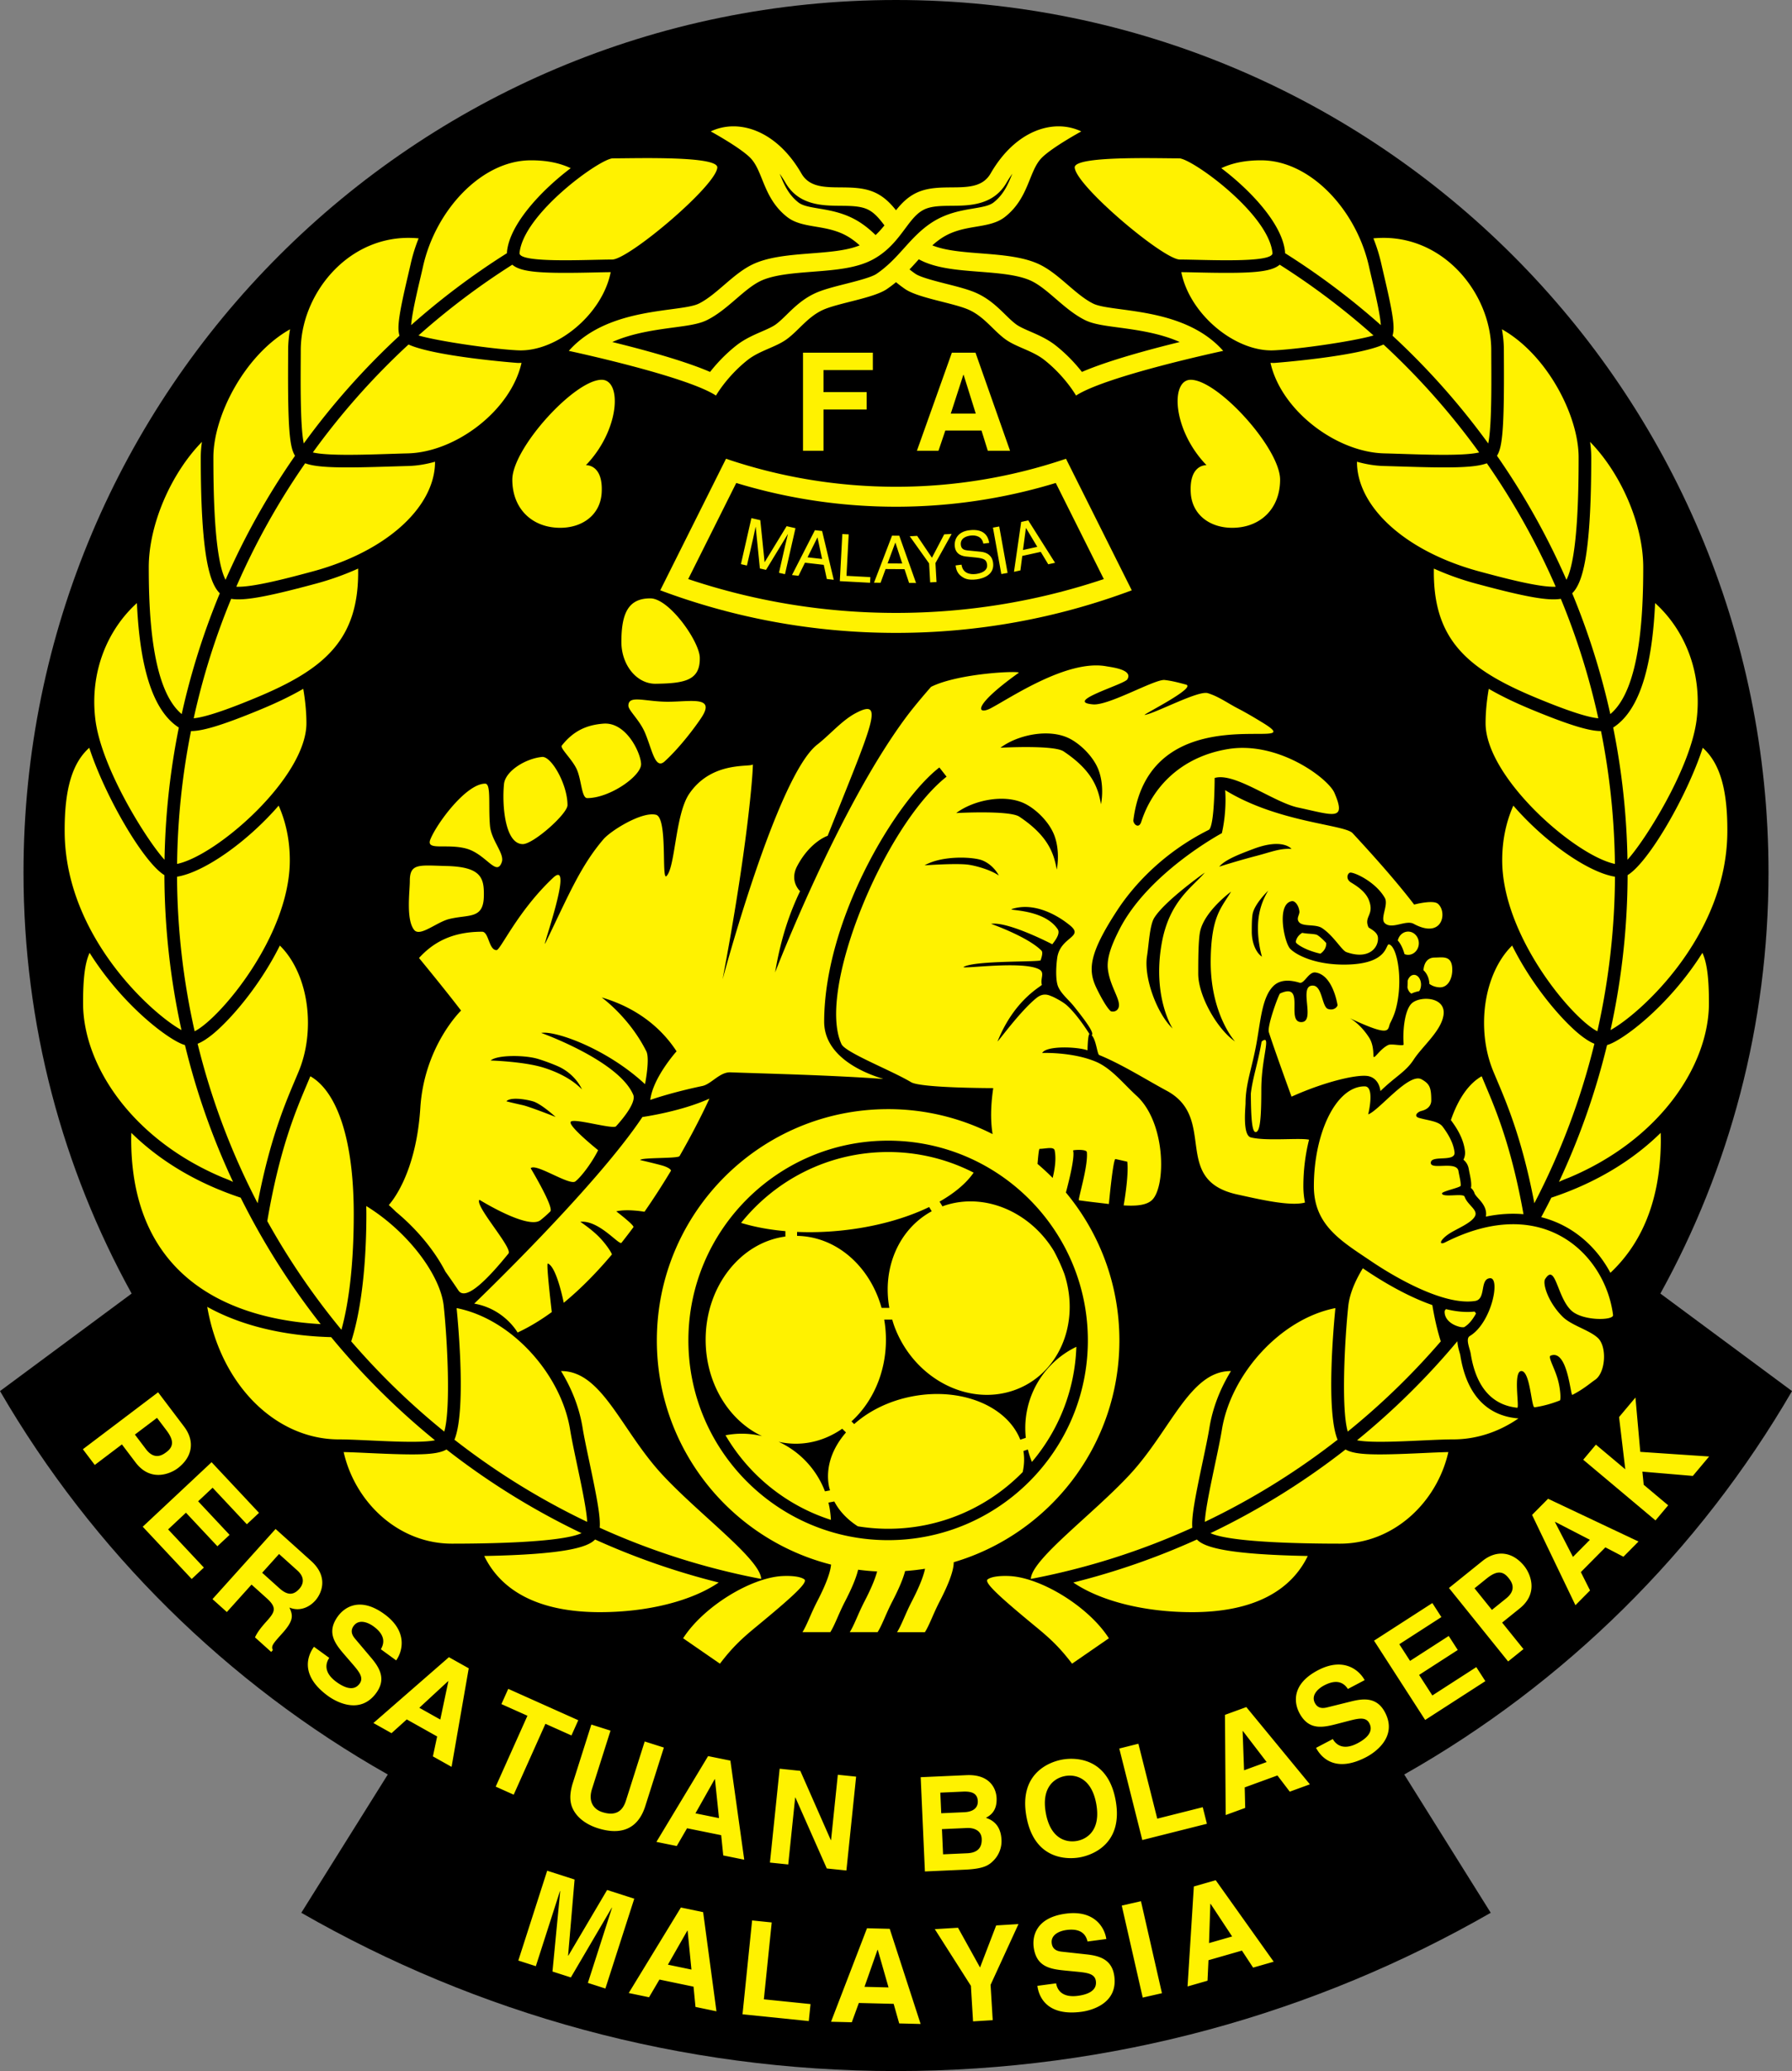<svg xmlns="http://www.w3.org/2000/svg" xml:space="preserve" viewBox="0 0 548.91 634.34"><rect x="0" y="0" width="548.91" height="634.34" fill="#808080" stroke="none"/><path d="m548.915 426.07-40.322-29.867c21.103-38.235 33.126-82.182 33.126-128.942C541.719 119.659 422.061 0 274.458 0 126.856 0 7.198 119.659 7.198 267.261c0 46.76 12.022 90.708 33.124 128.943L0 426.071c28.412 48.912 69.522 89.566 118.784 117.437L92.29 585.862c53.714 30.831 115.917 48.478 182.168 48.478s128.456-17.647 182.17-48.479l-26.493-42.355c49.261-27.87 90.369-68.525 118.78-117.436"/><path fill="#FFF200" d="m185.438 609.06-5.365-1.723 7.389-22.992-.077-.024-12.524 21.341-5.632-1.81 2.37-24.605-.077-.024-7.389 22.992-5.365-1.726 8.842-27.512 8.393 2.696-1.989 23.29.077.024 11.875-20.112 8.315 2.673zM210.543 591.32l.079.016 1.177 11.92-7.211-1.5zm-8.548 14.993 10.442 2.175.598 6.209 6.423 1.338-4.078-30.367-6.815-1.42-15.979 26.19 6.225 1.296zM233.977 612.362l14.295 1.462-.532 5.205-20.3-2.074 2.938-28.75 6.006.614zM268.79 597.205l.081.002 3.297 11.516-7.363-.183zm-5.718 16.284 10.663.265 1.703 6 6.559.163-9.464-29.142-6.961-.173-11.016 28.635 6.357.157zM304.082 618.752l-6.026.365-.661-10.889-11.055-17.354 7.111-.431 6.747 12.172 4.943-12.882 6.831-.415-8.548 18.624zM370.739 583.138l.078-.022 6.6 9.997-7.08 2.033zm-.571 17.25 10.251-2.944 3.424 5.213 6.305-1.811-17.765-24.965-6.693 1.922-1.925 30.621 6.113-1.756zM355.915 610.493l-5.887 1.341-6.422-28.178 5.886-1.341zM323.504 607.47c.253 1.59 1.453 4.517 6.68 3.822 2.834-.377 5.896-1.476 5.492-4.508-.297-2.233-2.532-2.546-5.658-2.86l-3.168-.31c-4.772-.462-9.379-.905-10.217-7.209-.425-3.191.543-9.046 9.839-10.282 8.779-1.167 11.896 4.265 12.403 7.771l-5.745.764c-.329-1.256-1.212-4.224-6.438-3.529-2.274.303-4.877 1.501-4.531 4.095.297 2.234 2.196 2.469 3.431 2.589l7.21.787c4.038.438 7.841 1.557 8.525 6.704 1.146 8.618-7.531 10.543-10.044 10.877-10.455 1.39-13.051-4.396-13.524-7.947zM41.321 439.391l6.771-5.125 2.891 3.819c2.26 2.985 2.276 4.941.029 6.642-1.026.777-3.594 2.72-6.315-.874zm-3.98 3.013 4.178 5.519c4.689 6.194 10.826 3.367 12.913 1.788 4.524-3.426 5.341-8.284 1.964-12.744l-7.968-10.528-23.043 17.442 3.644 4.814zM75.609 466.862 65.124 455.67l-4.435 4.155 9.631 10.281-3.73 3.495-9.632-10.282-5.463 5.119 10.953 11.691-3.731 3.494-14.998-16.009 21.091-19.758 14.53 15.51zM80.306 481.717l5.168-5.746 5.596 5.034c2.633 2.368 1.635 4.502.612 5.639-1.911 2.124-3.775 1.91-6.109-.189zm-15.22 8.073 4.399 3.955 7.563-8.408 4.638 4.172c3.322 2.987 2.479 4.287-.159 7.22-1.991 2.214-2.808 3.483-3.424 4.771l4.967 4.468.512-.568c-.635-1.221.065-1.999 2.892-5.142 3.606-4.01 3.241-5.528 2.175-7.896 2.771 1.193 5.798.235 7.924-2.129 1.669-1.855 4.417-7.017-1.298-12.158l-10.863-9.771zM100.856 507.792c-.913 1.325-2.061 4.274 2.205 7.374 2.311 1.681 5.286 2.997 7.084.521 1.325-1.824-.077-3.589-2.126-5.975l-2.081-2.408c-3.138-3.623-6.17-7.12-2.43-12.265 1.893-2.604 6.629-6.178 14.216-.663 7.163 5.206 5.676 11.29 3.626 14.179l-4.688-3.407c.626-1.136 2.035-3.896-2.23-6.995-1.855-1.349-4.566-2.274-6.105-.158-1.325 1.823-.111 3.303.7 4.24l4.681 5.541c2.622 3.1 4.605 6.532 1.553 10.732-5.111 7.032-12.724 2.445-14.774.954-8.531-6.199-6.423-12.181-4.316-15.078zM137.265 514.915l.071.04-2.469 11.721-6.424-3.604zm-12.667 11.722 9.302 5.22-1.299 6.101 5.722 3.21 5.256-30.187-6.072-3.406-23.124 20.163 5.546 3.111zM157.351 549.691l-5.511-2.469 9.721-21.71-7.971-3.57 2.09-4.665 21.453 9.606-2.089 4.666-7.972-3.569zM197.666 553.17c-2.3 7.253-7.659 8.974-14.604 6.771-2.531-.804-6.097-2.61-7.688-6.113-.961-2.162-.831-4.569-.032-7.357l5.793-18.263 5.87 1.862-5.671 17.879c-1.216 3.836.474 6.23 3.159 7.083 3.952 1.253 6.172-.154 7.23-3.491l5.757-18.148 5.87 1.861zM256.634 543.582l5.605.58-2.977 28.746-6.005-.621-9.608-21.715-.08-.008-2.124 20.498-5.605-.58 2.978-28.746 6.326.655 9.337 21.2.08.008zM218.92 544.935l.079.017 1.241 11.914-7.218-1.462zm-8.468 15.039 10.454 2.118.632 6.206 6.429 1.303-4.242-30.345-6.825-1.383-15.836 26.277 6.233 1.264zM408.255 532.648c.784 1.406 2.921 3.739 7.588 1.286 2.529-1.329 5.024-3.416 3.602-6.123-1.049-1.995-3.253-1.518-6.299-.736l-3.079.802c-4.64 1.211-9.117 2.381-12.075-3.248-1.499-2.85-2.608-8.679 5.693-13.043 7.838-4.12 12.637-.094 14.321 3.021l-5.13 2.697c-.743-1.064-2.595-3.549-7.262-1.094-2.03 1.066-4.059 3.088-2.842 5.404 1.05 1.995 2.912 1.561 4.113 1.248l7.039-1.745c3.941-.981 7.897-1.242 10.313 3.354 4.047 7.696-3.437 12.493-5.681 13.674-9.334 4.907-13.766.37-15.434-2.801zM288.528 560.238l7.68-.343c2.171-.097 4.386.77 4.5 3.304.131 2.936-1.5 4.297-4.436 4.428l-7.399.332zm-5.221 12.965 12.224-.546c5.91-.265 7.433-1.341 9.01-3.023 1.462-1.555 2.329-3.769 2.229-6.062-.129-2.855-1.18-5.628-4.778-6.797 1.181-.656 3.461-1.928 3.275-6.069-.133-2.975-2.141-7.317-9.217-7.001l-14.032.628zm4.722-24.143 6.915-.309c2.733-.122 4.455.526 4.563 2.898.102 2.291-1.747 3.301-4.12 3.407l-7.076.317zM320.348 555.308c-1.436-7.962 2.723-10.758 5.93-11.336 3.209-.579 8.082.586 9.52 8.547s-2.723 10.757-5.93 11.336c-3.21.58-8.083-.586-9.52-8.547m-5.941 1.072c2.41 13.348 12.604 13.185 16.367 12.505s13.372-4.09 10.963-17.438-12.604-13.185-16.367-12.505c-3.762.677-13.372 4.089-10.963 17.438M354.478 557.031l13.935-3.506 1.278 5.073-19.791 4.981-7.053-28.026 5.854-1.473zM380.631 530.207l.076-.027 7.282 9.512-6.919 2.524zm.637 17.249 10.021-3.655 3.779 4.963 6.164-2.249-19.471-23.66-6.542 2.386.225 30.682 5.974-2.179zM441.512 495.292l-12.889 8.312 3.294 5.107 11.839-7.635 2.771 4.295-11.839 7.635 4.057 6.292 13.463-8.682 2.771 4.296-18.435 11.889-15.662-24.287 17.86-11.518zM456.987 493.091l-5.327-6.614 3.729-3.005c2.916-2.347 4.87-2.424 6.638-.229.809 1.003 2.827 3.511-.683 6.339zm3.131 3.887 5.392-4.343c6.05-4.873 3.038-10.922 1.396-12.96-3.56-4.419-8.439-5.089-12.797-1.578l-10.281 8.281 18.129 22.505 4.702-3.788zM476.301 466.184l.057-.058L487 471.624l-5.183 5.234zm7.931 15.329 7.504-7.578 5.536 2.875 4.616-4.661-27.701-13.099-4.898 4.948 13.285 27.656 4.475-4.52zM510.977 461.056l-3.882 4.625-22.133-18.584 3.881-4.625 9.003 7.558-1.909-16.003 5.02-5.981 1.48 16.642 21.093 1.419-4.995 5.949-15.455-1.31.406 4.021zM208.159 354.09c-.471.822-11.585.361-12.088 1.218 0 0 3.87.885 6.541 1.609 2.188.594 3.069 1.402 2.885 1.71a227 227 0 0 1-8.083 12.518s-5.367-.945-8.639-.118c0 0 5.649 4.308 5.247 4.85a178 178 0 0 1-3.644 4.754c-.73.92-6.884-7.01-12.62-6.406 0 0 3.284 2.161 5.636 4.528 2.538 2.557 4.154 5.34 4.027 5.489-4.535 5.375-9.477 10.463-14.742 14.786 0 0-2.166-11.118-4.882-12.023-.566-.188 1.222 14.862 1.222 14.862-3.379 2.469-6.88 4.597-10.479 6.27 0 0-4.025-7.246-13.283-8.856 0 0 37.029-35.419 51.52-57.154 0 0 11.672-1.61 20.527-5.636-.001-.002-3.307 7.413-9.145 17.599M126.875 284.836c1.797 2.202 6.845-2.403 10.733-3.354 6.038-1.476 10.465.135 10.6-6.977.103-5.5-.67-8.989-11.405-9.257-8.38-.21-11.27-.94-11.27 4.561 0 3.237-1.226 11.878 1.342 15.027M142.707 259.881c6.171 1.611 9.391 8.855 11.001 4.159.894-2.605-3.236-6.619-3.623-11.135-.539-6.305.403-12.88-1.476-12.88-5.77 0-14.73 12.03-16.771 17.039-1.475 3.622 4.836 1.244 10.869 2.817M160.147 258.539c3.221 0 13.686-9.257 13.686-11.94 0-6.392-4.964-15.026-7.781-14.758-5.029.479-11.27 4.293-11.673 8.318-.636 6.36.268 18.38 5.768 18.38M176.651 235.597c1.476 3.22 1.476 8.854 3.22 8.854 6.969 0 16.637-6.842 16.502-10.465-.129-3.488-4.591-12.891-11.538-12.343-5.099.403-9.124 2.147-12.746 6.708-.635.801 3.139 4.144 4.562 7.246M200.867 209.429c8.788-.129 13.675-.974 13.484-8.044-.135-4.964-9.345-18.112-15.161-18.112-6.621 0-8.853 4.383-8.853 13.35 0 7.072 4.715 12.892 10.53 12.806M197.58 224.461c2.218 5.271 3.101 11.407 6.038 8.72 4.696-4.293 9.329-10.511 11.209-13.35 4.489-6.775-3.301-4.896-10.269-4.896-6.969 0-12.075-2.198-12.075 1.208-.001 1.461 3.433 4.36 5.097 8.318M420.162 386.4c4.88 3.301 21.305 13.668 31.663 12.074 3.488-.536 1.341-6.709 4.562-6.976 3.308-.276.537 13.684-6.172 17.709-1.397.839.04 3.916.27 5.367 1.827 11.612 7.659 15.902 14.254 16.597.786.083-1.377-11.293 1.31-11.23 2.681.063 3.023 11.234 4 11.1 2.666-.37 5.317-1.146 7.757-2.1.338-.133.248-3.545-.756-6.854s-2.927-6.516-2.095-6.859c5.229-2.16 6.085 12.3 6.677 12.001 3.376-1.702 5.734-3.791 6.956-4.604 3.22-2.147 3.757-10.197.805-12.88-2.668-2.425-8.04-3.777-10.733-6.441-4.473-4.422-6.216-10.192-5.367-11.538 3.221-5.097 3.597 5.55 8.05 9.661 3.49 3.22 12.966 3.063 12.753 1.356-2.279-18.218-21.069-37.582-51.392-22.286-1.93.973-1.838-.521.945-2.463 2.291-1.598 7.085-3.348 8.178-5.587.934-1.914-2.359-3.405-3.2-5.921-.389-1.156-6.627.353-6.93-.955-.157-.687 5.705-1.823 5.736-2.416.063-1.208-.469-3.106-.685-4.463-.523-3.285-8.618-.169-8.479-2.588.142-2.441 7.655-.026 7.268-3.212-.356-2.936-2.019-5.648-3.638-7.816-1.29-1.725-4.562-1.878-7.246-2.683-1.697-.509-.577-1.801.806-2.146 2.146-.536 2.952-1.855 2.952-3.221 0-4.025-.562-5.087-2.952-6.439-3.883-2.196-12.999 9.525-16.368 10.733 0 0 2.146-8.586-1.074-8.586-8.869 0-15.563 14.517-15.563 30.589-.002 12.075 8.584 16.905 17.708 23.077"/><path fill="#FFF200" d="M448.482 406.5c.026-.017.048-.035.077-.054 1.431-.857 2.612-2.402 3.551-4.127a2.5 2.5 0 0 0-.443-.604c-2.719.309-5.689 0-8.736-.74-.265.221-.43.487-.43.82 0 2.122 1.831 3.934 4.729 4.629.417.101.837.106 1.252.076M403.542 286.411c-.394-.262-1.562-.35-2.415-.416-.73-.056-1.499-.12-2.245-.276-1.082.634-1.814 1.646-1.976 2.809.068.136.135.255.195.333.681.701 3.146 2.285 7.354 3.24 1.08-.73 1.788-1.843 1.788-3.106 0-.063-.02-.122-.022-.185-.825-.895-1.721-1.761-2.679-2.399M434.604 288.895c0-1.965-1.466-3.558-3.272-3.558-1.544 0-2.83 1.166-3.175 2.729.893.987 1.57 2.434 2.057 4.159.35.14.723.227 1.118.227 1.807 0 3.272-1.593 3.272-3.557M432.329 304.334c.726-.353 1.541-.601 2.393-.764.341-.53.556-1.226.556-1.997 0-1.651-.956-2.99-2.135-2.99-.883 0-1.643.752-1.966 1.824q-.002 1.038-.057 2.075c.192.838.632 1.519 1.209 1.852M439.482 293.288c-2.193 0-3.271 1.558-3.465 3.875 1.069.968 1.762 2.459 1.816 4.191a5.72 5.72 0 0 0 3.259 1.058c2.436 0 3.756-2.617 3.756-5.366.001-4.563-2.93-3.758-5.366-3.758M386.435 319.045c-.022.132-.04.258-.063.389-.535 3.029-1.163 5.623-1.718 7.912-.678 2.801-1.242 5.178-1.51 7.637.048 6.868.297 11.756 1.465 11.756 1.361 0 1.743-4.233 1.743-12.932 0-8.697 2.438-15.295 1.074-15.295-.278 0-.621.183-.991.533"/><path fill="#FFF200" d="M432.237 307.511c-2.139 2.39-2.597 8.866-2.281 12.343.067.738-3.689-.302-4.763.235-2.736 1.368-4.458 4.852-4.494 3.252-.038-1.729-.209-3.813-1.342-5.567-2.82-4.367-5.937-5.937-5.937-5.937 13.282 6.24 11.422 3.432 12.462 1.423.674-1.297 1.263-2.683 1.658-4.138 2.355-8.684.49-19.113-2.013-19.858-1.24-.368.067 5.87-12.913 6.172-9.475.22-15.5-2.864-17.407-4.83-1.808-1.864-4.328-13.786.503-14.591.971-.162 2.114 1.334 2.313 3.119.121 1.073-1.092 2.137-.101 3.321 1.227 1.465 5.057.491 7.044 1.812 3.563 2.368 6.037 6.843 7.446 7.346 7.036 2.512 9.979-1.545 9.659-4.528-.192-1.819-2.764-2.757-2.917-3.12-1.408-3.321 1.857-3.679.201-8.15-1.007-2.718-3.724-4.428-5.535-5.534-1.815-1.109-.974-3.069-.1-3.019 1.698.096 7.785 3.06 10.465 7.748 1.213 2.122-1.543 6.306 0 7.748 2.176 2.034 6.439-1.107 8.854.201 8.932 4.838 10.379-3.717 7.38-6.171-1.536-1.256-7.246.269-7.246.269-5.786-7.567-13.243-15.808-18.85-21.869-2.482-2.684-22.876-3.22-39.043-13.182 0 0 .604 6.037-1.007 13.182 0 0-22.539 12.075-31.394 29.516-2.26 4.451-3.945 8.624-3.521 12.142.714 5.943 4.786 10.229 2.918 12.377-.76.873-1.942.556-2.013.503-1.026-.778-2.793-3.797-4.327-6.944-2.724-5.586-2.513-10.524 6.34-24.049 4.649-7.104 13.64-17.386 27.973-24.552 1.813-.906 1.813-15.899 1.813-15.899 6.134-1.812 18.04 7.437 25.559 9.056 10.91 2.35 14.892 4.226 11.136-4.494-1.898-4.404-17.185-15.952-32.604-13.417-14.108 2.319-23.076 11.404-26.564 22.272-.765 2.38-2.566.625-2.415-.537 5.099-39.713 56.35-19.588 39.502-29.874-2.429-1.482-4.933-2.975-7.569-4.338-2.977-1.539-5.836-3.642-9.156-4.648-2.919-.886-16 6.158-19.286 6.671-1.218.19 16.063-8.362 12.614-9.294-2.131-.576-4.279-1.151-6.53-1.403-2.977-.334-17.088 7.87-21.917 7.467-9.229-.769 9.461-6.073 10.465-7.648 1.915-3.005-4.81-3.729-6.439-4.025-12.02-2.171-29.469 9.778-35.421 12.88-3.982 2.076-6.038-.403 8.587-10.868.997-.714-18.246 0-26.833 4.293 0 0-4.553 5.154-7.514 9.124-20.947 28.089-40.25 78.353-40.25 78.353 1.844-11.064 4.699-18.695 7.647-24.903 0 0-3.354-3.003-.893-7.666 3.99-7.564 9.346-9.29 9.346-9.29 13.622-34.182 17.709-42.397 8.587-37.567-4.244 2.247-7.797 6.522-11.807 9.66-12.343 9.66-28.98 71.914-28.98 71.914 7.635-40.215 9.345-63.279 9.282-65.886-.664.99-12.515-1.208-19.478 8.999-4.331 6.345-4.241 22.487-6.978 25.223-1.609 1.61.461-17.862-3.22-18.783-4.293-1.074-13.813 4.84-16.1 7.513-7.109 8.309-10.868 17.576-17.709 31.663-1.827 3.761 9.123-26.296 2.281-19.856-10.834 10.197-16.1 22.137-17.309 22.137-2.41 0-2.332-5.634-4.427-5.634-9.625 0-15.294 3.622-19.319 8.05 0 0 7.646 9.257 12.88 16.1 0 0-11.271 10.867-12.478 29.786-1.105 17.313-6.842 26.564-9.659 29.784 0 0 .799.677 2.23 2.097 6.563 5.441 11.882 12.014 15.108 18.283a224 224 0 0 1 3.994 5.781c2.415 3.623 9.911-4.646 15.326-11.319 1.373-1.69-10.524-14.782-8.887-16.452 0 0 14.893 9.257 18.702 6.228a39 39 0 0 0 2.99-2.648c1.233-1.205-5.994-13.238-5.994-13.238 1.46-1.735 11.919 5.438 13.684 4.024 2.013-1.61 5.232-6.037 6.972-9.563 0 0-9.318-7.464-8.388-8.704.915-1.221 13.065 2.446 13.895 1.362.239-.313 6.439-6.843 5.232-9.659-4.488-10.471-28.175-18.918-28.175-18.918 4.317-.769 20.125 4.83 31.797 15.697 0 0 1.555-7.758.403-10.063-5.232-10.464-13.685-16.502-13.685-16.502 9.66 2.816 17.71 8.452 22.942 16.502 0 0-7.245 8.05-8.05 14.893 0 0 6.069-2.193 15.963-4.275 2.711-.569 5.313-4.299 8.589-4.178 10.868.403 29.785.807 46.69 2.013 1.295.093-18.008-4.025-17.979-17.576.067-31.327 22.004-67.552 35.286-77.816l2.214 2.818c-18.918 14.892-39.901 65.224-32.2 81.909 1.208 2.615 15.295 8.05 21.333 11.671 3.02 1.813 25.156 1.813 25.156 1.813-.826 5.574-.831 10.204-.198 14.086a70.5 70.5 0 0 0-32.002-7.647c-39.124 0-70.839 31.718-70.839 70.841 0 33.092 22.693 60.881 53.366 68.663-.278 2.911-2.09 7.093-4.269 11.301-1.983 3.829-3.08 7.14-4.5 9.391h8.533c1.421-2.251 2.517-5.562 4.5-9.391 1.811-3.498 3.376-6.983 4.02-9.737 1.919.249 3.858.436 5.822.528-.705 2.661-2.187 5.931-3.884 9.209-1.983 3.829-3.079 7.14-4.5 9.391h8.533c1.422-2.251 2.517-5.562 4.501-9.391 1.722-3.327 3.23-6.648 3.926-9.335a71 71 0 0 0 6.101-.697c-.589 2.795-2.19 6.402-4.07 10.032-1.983 3.829-3.079 7.14-4.501 9.391h8.533c1.422-2.251 2.518-5.562 4.501-9.391 2.365-4.566 4.321-9.124 4.326-12.033 29.331-8.665 50.743-35.791 50.743-67.931 0-17.23-6.157-33.02-16.385-45.301.885-3.296 2.824-10.976 2.196-12.86-.065-.194 4.126-.503 4.227.503.436 4.355-2.857 14.673-2.421 14.735 1.709.25 3.428.462 5.137.66 1.364.159 2.714.326 4.027.479 0 0 1.286-13.831 2.011-13.761.258.025 3.623.806 3.623.806.523 4.337-1.107 13.382-1.107 13.382 3.881.24 7.073-.029 8.755-1.71 4.203-4.202 4.226-23.646-4.831-31.898-4.051-3.691-7.697-8.447-12.577-10.464-7.229-2.989-16.301-2.616-16.301-2.616 1.307-2.314 10.866-1.912 13.885-.805 0 0 .057-4.61.589-5.012-.948-1.473-3.908-6.058-6.927-8.775-1.406-1.265-4.273-2.631-4.429-2.683-.805-.268-2.548-1.414-4.83.402-5.08 4.046-12.261 14.081-11.94 13.282 5.232-13.014 13.663-16.913 13.551-17.307-.546-1.908 1.008-3.694-.805-4.696-5.098-2.817-24.843.109-23.076-.805 3.891-2.012 23.524-1.374 23.524-2.012 0-.194.894-2.281.222-2.952-4.294-4.295-15.428-8.185-15.428-8.185 5.232-.805 18.755 6.256 18.755 6.256 1.37-1.721 2.437-3.473 1.639-4.646-4.294-6.306-15.765-5.597-13.954-6.172 8.452-2.683 16.87 4.369 17.309 4.697 5.365 4.025-2.568 3.581-3.488 10.331-.389 2.841-.51 6.817.267 8.721.903 2.209 3.312 4.138 4.831 6.038 3.891 4.864 6.337 8.285 5.466 8.885 1.401 1.453 1.681 5.82 2.314 6.078 6.959 2.836 14.29 7.5 20.663 10.931 15.697 8.452 1.207 27.37 21.735 31.798 5.814 1.253 15.987 3.744 20.623 2.448a25 25 0 0 1-.498-4.998c0-4.852.602-9.746 1.741-14.253-2.721-.643-13.203.496-17.842-.707-2.605-.675-1.61-9.259-1.61-10.464 0-6.038 2.016-10.749 3.421-18.716 1.227-6.958 1.702-13.708 5.031-17.106 2.03-2.074 5.022-2.026 8.077-1.097 1.469.446 2.791-3.431 4.903-3.13 5.235.748 6.648 9.434 6.742 9.961.065.372-.964 1.859-2.917 1.208-1.867-.622-1.729-6.97-4.528-7.145-4.831-.301 1.021 11.271-3.725 11.17-4.729-.101 1.51-12.377-6.439-8.755-.372.171-4.024 9.963-3.421 11.875 1.575 4.989 6.943 19.723 6.943 19.723 10.541-4.75 20.728-7.044 23.747-6.238 3.271.871 3.476 4.532 3.476 4.532 4.775-4.634 7.722-5.848 10.209-9.665 2.675-4.104 8.441-8.764 9.123-13.652.806-5.775-7.647-5.91-9.929-3.36m-272.09 30.991c-5.104-1.146-5.031-1.206-5.031-1.206 1.51-1.57 7.449-.301 8.684.227 2.634 1.128 6.41 4.603 6.41 4.603-.048-.044-7.97-3.153-10.063-3.624m11.674-11.471c4.82 2.574 6.439 6.642 6.439 6.642-2.463-2.557-6.329-4.947-11.672-6.642-6.035-1.914-16.301-2.213-16.301-2.213 1.981-1.736 10.093-1.682 14.088-.604 1.998.54 6.013 2.053 7.446 2.817m146.627 24.847c1.897-.022 4.353-.786 4.61.511.535 2.672-.002 5.823-.61 8.399a71 71 0 0 0-4.643-4.295c.206-2.48.419-4.613.643-4.615m14.775 58.672c0 33.734-27.445 61.181-61.18 61.181s-61.18-27.446-61.18-61.181 27.446-61.181 61.18-61.181 61.18 27.445 61.18 61.181m-36.627-145.705c-3.725-.503-13.384.201-13.384.201 5.435-3.119 14.994-2.616 17.71-1.508 3.504 1.426 5.031 4.624 5.031 4.624-2.616-1.811-7.18-3.023-9.357-3.317m27.101 1.491c-.905-5.132-2.763-10.395-11.471-16.201-3.02-2.013-19.321-1.106-19.321-1.106 5.209-3.913 14.517-5.874 20.729-3.019 3.437 1.578 7.761 5.625 9.356 9.961 1.864 5.059.707 10.365.707 10.365m2.079-36.207c-3.019-2.013-19.32-1.106-19.32-1.106 5.21-3.913 14.517-5.874 20.729-3.019 3.437 1.579 7.761 5.625 9.356 9.961 1.864 5.059.706 10.365.706 10.365-.904-5.132-2.762-10.394-11.471-16.201m30.058 58.878c-2.904 16.46 3.358 26.019 3.358 26.019-4.735-4.475-8.922-15.505-7.837-22.255.543-3.377.786-9.337 2.193-11.625 3.22-5.232 15.497-13.885 15.497-13.885-3.779 4.487-10.903 8.664-13.211 21.746m11.199 9.245c0-3.42 0-10.464.603-13.081 1.439-6.232 9.46-12.075 9.46-12.075-3.019 5.031-6.038 7.447-6.24 20.729-.253 16.713 7.446 25.156 7.446 25.156-5.384-3.668-11.269-13.892-11.269-20.729m19.521-5.232c-1.812-1.208-3.12-4.229-3.12-7.647 0-1.711 0-4.327.303-5.635.719-3.117 4.729-6.943 4.729-6.943-1.509 2.516-2.917 5.735-3.119 10.363-.229 5.228 1.207 9.862 1.207 9.862m-1.611-30.897c-6.235 1.625-11.471 3.327-11.471 3.327 1.811-2.214 6.627-3.983 10.465-5.434 9.056-3.422 11.673 0 11.673 0-3.511-.248-6.439 1.006-10.667 2.107"/><path fill="#FFF200" d="M314.056 437.447c0 .992.058 1.972.158 2.938l-1.69.578c-4.047-10.266-17.983-16.125-32.998-13.285-7.138 1.351-13.333 4.445-17.877 8.503l-.834-.822c6.421-5.83 10.558-14.854 10.558-25.008a36.7 36.7 0 0 0-.529-6.176h2.454c.209.697.411 1.394.669 2.089 5.809 15.645 22.083 24.448 36.347 19.663 13.9-4.664 20.73-20.509 15.694-35.794a57 57 0 0 0-3.177-6.958c-7.242-11.947-21.152-18.065-33.555-13.904-.202.067-.387.16-.585.233l-.896-1.466c4.634-2.63 8.224-5.659 10.444-8.876a57.3 57.3 0 0 0-26.188-6.312c-18.211 0-34.467 8.49-45.051 21.708 4.036 1.227 8.608 2.098 13.572 2.527v1.654c-13.746 1.824-24.425 15.271-24.425 31.61 0 13.369 7.155 24.797 17.284 29.515a27 27 0 0 0-6.208-.742c-1.707 0-3.37.177-4.991.48 7.135 12.188 18.602 21.537 32.283 25.913a28.4 28.4 0 0 0-.756-5.29l1.798-.345c1.579 3.029 4.077 5.6 7.202 7.609 3.027.491 6.128.759 9.292.759 16.13 0 30.728-6.662 41.209-17.368.473-2.12.572-4.29.224-6.457l1.367-.467a27.5 27.5 0 0 0 1.233 3.82c8.119-9.59 13.164-21.852 13.616-35.266a27.62 27.62 0 0 0-15.644 24.937m-69.898-60.126c4.25.182 8.726.063 13.332-.402 10.369-1.045 19.755-3.664 27.12-7.217l.788 1.292c-10.021 5.43-15.2 17.309-12.981 29.595h-2.38c-3.538-12.666-13.76-21.854-25.879-22.055zm9.759 77.912c.081.427.213.834.326 1.249l-1.55.297c-2.588-6.752-7.715-12.211-14.212-15.186a24 24 0 0 0 5.278.597c5.209 0 10.066-1.695 14.223-4.587l1.157 1.139c-4.239 4.862-6.318 10.696-5.222 16.491M361.396 79.495c-5.031 0-31.798-22.54-32.2-28.175-.258-3.618 24.689-2.817 31.998-2.817 3.824 0 27.371 16.905 28.577 28.98.323 3.228-21.067 2.012-28.375 2.012M328.389 509.564c-3.486-4.562-6.17-7.246-10.731-11.001-11.837-9.748-16.369-13.954-15.096-14.845 1.493-1.044 4.862-1.094 6.776-.988 9.66.537 24.149 9.394 30.322 19.053zM390.174 107.303c-11.727.518-25.746-10.95-28.325-23.941 1.261.008 2.872.042 4.731.085 16.022.364 22.603.052 25.405-2.372a222 222 0 0 1 28.736 21.672c-5.903 1.743-22.805 4.215-30.547 4.556"/><path fill="#FFF200" d="M393.613 77.538c-.001-.147.018-.292.002-.44-.857-8.573-10.685-18.917-19.514-25.586 3.304-1.573 7.396-2.454 12.45-2.404 14.931.145 28.979 15.295 32.803 32.602.913 4.137 3.307 13.426 3.615 17.872a225 225 0 0 0-29.356-22.044M346.1 451.604c12.543-13.543 18.374-31.663 30.859-31.663l.103.001c-3.283 5.338-5.615 11.245-6.601 17.362-.426 2.636-1.23 6.436-2.081 10.461-2.313 10.933-3.447 16.861-3.157 20.157a218.4 218.4 0 0 1-49.479 15.688c.014-.116.018-.223.035-.344.946-6.243 19.176-19.627 30.321-31.662M366.639 471.526l.014.023c2.173 2.288 8.857 4.563 33.937 5.028-5.109 10.521-16.394 17.208-35.438 17.208-15.06 0-28.359-3.593-36.389-9.081a222.3 222.3 0 0 0 37.876-13.178M409.049 400.658c-.576 5.782-2.891 31.601.661 40.305a220.6 220.6 0 0 1-40.662 25.171c.302-6.008 4.065-21.018 5.227-28.214 2.744-17.01 17.955-33.987 34.774-37.262M412.152 443.956c2.99 1.737 8.974 1.779 23.573 1.103 2.915-.135 5.69-.263 7.922-.306-3.551 15.593-16.937 28.05-33.148 28.05-9.678 0-33.28-.254-39.72-3.213a224.4 224.4 0 0 0 41.373-25.634M457.337 327.953c-1.747-4.277-2.753-9.301-2.753-14.673 0-9.91 3.429-18.615 8.606-23.663 5.344 10.724 12.685 19.753 17.962 24.82q.482.461.937.879c.123.109.247.227.366.333.411.367.812.714 1.187 1.021.429.354.842.676 1.245.975.238.176.464.324.693.48.154.108.316.228.469.326.301.195.593.365.881.527.068.04.141.088.209.124.321.175.635.325.94.46q.043.022.086.041c.074.031.143.049.216.078a218.7 218.7 0 0 1-18.391 48.857c-4.196-22.081-9.675-33.288-12.653-40.585M480.497 360.743s-1.512.548-2.975 1.258a222.3 222.3 0 0 0 14.737-41.917c4.373-1.124 18.764-11.652 29.206-28.243 1.448 3.126 2.001 7.945 2.001 15.401.001 18.963-14.953 41.796-42.969 53.501"/><path fill="#FFF200" d="M460.141 263.504c0-6.259 1.246-11.857 3.411-16.749 9.679 11.153 22.837 20.425 31.134 21.769a220.2 220.2 0 0 1-5.399 47.342c-7.795-3.921-29.146-29.339-29.146-52.362M498.556 268.04c6.426-3.897 18.202-24.209 23.011-39.001 5.173 4.607 7.637 12.591 7.536 25.878-.245 32.002-26.949 55.77-35.781 60.581a224.2 224.2 0 0 0 5.234-47.458M455.051 221.51c0-3.224.334-6.819.975-10.53 3.962 2.301 8.416 4.408 13.376 6.455 11.735 4.841 17.58 6.496 21.006 6.481a220.3 220.3 0 0 1 4.26 40.692c-12.275-2.558-39.617-26.549-39.617-43.098M494.135 222.838c9.39-6.005 12.132-22.692 12.843-38.126 9.019 8.159 14.483 21.109 12.733 35.589-1.807 14.943-15.783 37.118-21.196 43.034a224 224 0 0 0-4.38-40.497M470.874 213.862c-21.331-8.799-32.053-17.876-31.66-39.712a86 86 0 0 0 13.152 4.671l.661.177c13.981 3.75 21.087 5.085 25.074 4.413a218.5 218.5 0 0 1 11.479 36.591c-4.839-.435-14.896-4.569-18.706-6.14"/><path fill="#FFF200" d="M493.255 218.716a222.3 222.3 0 0 0-11.671-36.996c2.927-2.928 5.833-10.539 5.833-41.649 0-1.515-.129-3.103-.359-4.732 9.486 9.694 16.285 25.321 16.285 38.408 0 14.15-.869 37.299-10.088 44.969M458.54 139.596c1.66-2.571 2.238-8.387 2.124-29.031l-.014-3.299c0-2.131-.206-4.281-.589-6.416 13.886 7.812 23.492 26.509 23.492 39.22 0 9.383-.171 30.691-3.735 37.515a224 224 0 0 0-21.278-37.989M453.366 175.089c-22.541-6.038-37.03-19.321-37.688-32.703-.016-.314-.018-.642-.024-.964 2.776.783 5.55 1.238 8.234 1.304l5.294.159c15.103.49 22.435.43 26.255-.986a220.2 220.2 0 0 1 21.093 37.806c-5.139.268-16.935-2.949-23.164-4.616M453.088 138.58c-5.593 1.298-20.001.509-29.105.284-14.629-.362-31.51-13.078-34.819-27.725.393.004.793.042 1.18.024.282-.013 25.34-1.934 33.434-5.647a222.2 222.2 0 0 1 29.31 33.064M426.543 102.816c.805-2.476.128-6.823-2.643-18.601l-.773-3.34a51 51 0 0 0-2.443-7.87 34 34 0 0 1 3.099-.151c19.333 0 33.005 17.752 33.005 34.413 0 6.403.301 22.83-.926 28.563a226 226 0 0 0-29.319-33.014M508.683 346.979c-8.254 8.113-19.368 15.171-33.494 19.855a225 225 0 0 1-3.098 5.971 32 32 0 0 1 7.181 2.776c5.917 3.153 10.787 8.216 14.013 14.264 8.719-8.195 15.029-20.55 15.425-39.133a61 61 0 0 0-.027-3.733M448.732 352.504c.117.97-.05 1.901-.468 2.707.82.649 1.441 1.593 1.662 2.976.055.351.145.784.238 1.243.27 1.302.548 2.649.481 3.896-.01.19-.055.352-.088.521.482.392.874.924 1.118 1.658.145.428.714 1.06 1.216 1.617 1.001 1.109 2.733 3.046 2.234 5.519 4.266-.888 8.108-1.047 11.538-.746-3.647-20.479-8.399-31.801-11.637-39.45l-1.17-2.796c-3.725 2.101-7.048 6.491-9.44 13.436.018.023.04.041.059.065 1.6 2.137 3.781 5.434 4.257 9.354M464.401 434.374c-6.522-.687-14.784-4.593-17.099-19.298-.026-.171-.158-.629-.255-.964-.235-.825-.585-2.045-.631-3.313a226 226 0 0 1-30.74 30.34c5.819 1.188 21.865-.269 29.438-.269 7.123 0 13.986-2.281 20.004-6.425-.366-.034-.717-.071-.717-.071M418.358 389.067l-.909-.611c-2.488 4.056-4.072 8.045-4.445 11.495-1.099 10.181-2.229 31.553-.172 38.521a222 222 0 0 0 28.495-27.628c-1.101-3.455-1.94-7.245-2.59-11.118-8.222-2.855-16.277-7.883-20.379-10.659M187.518 79.495c5.031 0 31.798-22.54 32.2-28.175.26-3.618-24.689-2.817-31.998-2.817-3.824 0-27.37 16.905-28.578 28.98-.323 3.228 21.066 2.012 28.376 2.012M220.522 509.564c3.488-4.562 6.172-7.246 10.733-11.001 11.835-9.748 16.368-13.954 15.096-14.845-1.494-1.044-4.863-1.094-6.777-.988-9.66.537-24.15 9.394-30.321 19.053zM158.739 107.303c11.726.518 25.746-10.95 28.325-23.941-1.26.008-2.872.042-4.731.085-16.021.364-22.603.052-25.406-2.372a221.7 221.7 0 0 0-28.735 21.672c5.902 1.743 22.805 4.215 30.547 4.556"/><path fill="#FFF200" d="M155.299 77.538c.001-.147-.017-.292-.002-.44.857-8.573 10.685-18.917 19.514-25.586-3.304-1.573-7.396-2.454-12.449-2.404-14.932.145-28.98 15.295-32.804 32.602-.914 4.137-3.306 13.426-3.615 17.872a225 225 0 0 1 29.356-22.044M202.813 451.604c-12.543-13.543-18.375-31.663-30.859-31.663l-.103.001c3.284 5.338 5.615 11.245 6.601 17.362.426 2.636 1.23 6.436 2.081 10.461 2.313 10.933 3.447 16.861 3.157 20.157a218.4 218.4 0 0 0 49.479 15.688c-.013-.116-.017-.223-.035-.344-.945-6.243-19.176-19.627-30.321-31.662M182.274 471.526l-.014.023c-2.174 2.288-8.857 4.563-33.936 5.028 5.11 10.521 16.393 17.208 35.437 17.208 15.062 0 28.361-3.593 36.389-9.081a222.3 222.3 0 0 1-37.876-13.178M139.865 400.658c.575 5.782 2.89 31.601-.663 40.305a220.6 220.6 0 0 0 40.661 25.171c-.301-6.008-4.065-21.018-5.226-28.214-2.742-17.01-17.955-33.987-34.772-37.262M136.76 443.956c-2.99 1.737-8.973 1.779-23.573 1.103-2.917-.135-5.69-.263-7.921-.306 3.549 15.593 16.936 28.05 33.147 28.05 9.678 0 33.28-.254 39.721-3.213a224.5 224.5 0 0 1-41.374-25.634M135.908 399.951c-1.008-9.354-10.879-22.662-23.715-30.557.014.834.032 1.652.032 2.516 0 9.546-.648 26.417-4.638 38.935a222 222 0 0 0 28.495 27.628c2.054-6.969.924-28.341-.174-38.522M101.436 409.546c-10.03-.249-24.928-2.038-37.957-9.274 4.256 24.46 21.366 40.6 40.32 40.6 7.573 0 23.618 1.457 29.438.269a226 226 0 0 1-31.801-31.595M95.056 329.648l-1.171 2.796c-3.349 7.913-8.323 19.723-12.012 41.568a221 221 0 0 0 22.709 33.281c2.444-8.832 3.778-20.99 3.778-35.384-.001-24.679-5.852-38.055-13.304-42.261M91.577 327.953c1.747-4.277 2.752-9.301 2.752-14.673 0-9.91-3.429-18.615-8.608-23.663-5.342 10.724-12.684 19.753-17.961 24.82q-.481.461-.938.879c-.121.109-.246.227-.365.333-.412.367-.811.714-1.186 1.021-.429.354-.843.676-1.246.975-.238.176-.463.324-.693.48-.156.108-.316.228-.469.326-.302.195-.592.365-.88.527-.069.04-.141.088-.208.124-.323.175-.636.325-.942.46l-.085.041c-.074.031-.143.049-.216.078a218.7 218.7 0 0 0 18.39 48.857c4.197-22.081 9.675-33.288 12.655-40.585"/><path fill="#FFF200" d="M73.725 366.834c-14.126-4.685-25.24-11.742-33.495-19.855a59 59 0 0 0-.026 3.733c.971 45.643 37.621 53.722 58.019 54.848a224.7 224.7 0 0 1-24.498-38.726M68.416 360.743s1.513.548 2.974 1.258a222.3 222.3 0 0 1-14.737-41.917c-4.373-1.124-18.764-11.652-29.206-28.243-1.45 3.126-2.002 7.945-2.002 15.401 0 18.963 14.954 41.796 42.971 53.501M88.771 263.504c0-6.259-1.247-11.857-3.412-16.749-9.678 11.153-22.835 20.425-31.131 21.769a220 220 0 0 0 5.398 47.342c7.795-3.921 29.145-29.339 29.145-52.362"/><path fill="#FFF200" d="M50.357 268.04c-6.426-3.897-18.202-24.209-23.011-39.001-5.173 4.607-7.637 12.591-7.536 25.878.244 32.002 26.949 55.77 35.781 60.581a224.2 224.2 0 0 1-5.234-47.458M93.862 221.51c0-3.224-.334-6.819-.975-10.53-3.962 2.301-8.416 4.408-13.375 6.455-11.737 4.841-17.58 6.496-21.006 6.481a220 220 0 0 0-4.26 40.692c12.275-2.558 39.616-26.549 39.616-43.098M54.778 222.838c-9.39-6.005-12.131-22.692-12.842-38.126-9.019 8.159-14.484 21.109-12.734 35.589 1.807 14.943 15.782 37.118 21.196 43.034a224 224 0 0 1 4.38-40.497M78.039 213.862c21.331-8.799 32.053-17.876 31.661-39.712a86 86 0 0 1-13.152 4.671l-.662.177c-13.982 3.75-21.087 5.085-25.074 4.413a218.3 218.3 0 0 0-11.478 36.591c4.838-.435 14.896-4.569 18.705-6.14"/><path fill="#FFF200" d="M55.659 218.716a222.3 222.3 0 0 1 11.668-36.996c-2.926-2.928-5.832-10.539-5.832-41.649 0-1.515.129-3.103.359-4.732-9.487 9.694-16.286 25.321-16.286 38.408.002 14.15.871 37.299 10.091 44.969M90.373 139.596c-1.66-2.571-2.238-8.387-2.124-29.031l.012-3.299c0-2.131.207-4.281.59-6.416-13.885 7.812-23.491 26.509-23.491 39.22 0 9.383.169 30.691 3.733 37.515a224 224 0 0 1 21.28-37.989M95.547 175.089c22.541-6.038 37.03-19.321 37.687-32.703.015-.314.017-.642.023-.964-2.775.783-5.549 1.238-8.232 1.304l-5.295.159c-15.104.49-22.435.43-26.255-.986a220 220 0 0 0-21.093 37.806c5.139.268 16.936-2.949 23.165-4.616M95.825 138.58c5.594 1.298 20 .509 29.105.284 14.629-.362 31.509-13.078 34.82-27.725-.393.004-.793.042-1.18.024-.282-.013-25.339-1.934-33.433-5.647a222 222 0 0 0-29.312 33.064M122.37 102.816c-.804-2.476-.128-6.823 2.643-18.601l.773-3.34a51 51 0 0 1 2.444-7.87 34 34 0 0 0-3.099-.151c-19.334 0-33.005 17.752-33.005 34.413 0 6.403-.301 22.83.924 28.563a226 226 0 0 1 29.32-33.014M171.216 161.658c7.044.147 12.679-3.878 13.082-10.719.52-8.841-4.831-8.454-4.831-8.454 10.466-10.866 11.079-26.162 4.831-26.162-8.331 0-27.37 21.002-27.37 30.59 0 8.855 5.96 14.571 14.288 14.745M377.818 161.658c-7.043.147-12.678-3.878-13.081-10.719-.519-8.841 4.832-8.454 4.832-8.454-10.466-10.866-11.079-26.162-4.832-26.162 8.331 0 27.371 21.002 27.371 30.59 0 8.855-5.96 14.571-14.29 14.745M334.833 92.979c-5.479-2.738-10.338-9.034-16.365-11.956-9.204-4.464-24.426-2.41-32.883-5.873a23.6 23.6 0 0 1 2.961-2.296c6.841-4.427 14.339-2.501 19.319-6.44 7.396-5.848 7.226-14.068 11.27-18.112 3.22-3.22 12.075-8.05 12.075-8.05-8.452-4.025-20.125-.402-27.772 12.88-4.191 7.282-14.892 2.013-22.942 6.038-2.561 1.279-4.386 3.165-6.037 5.231-1.652-2.066-3.478-3.952-6.038-5.231-8.05-4.025-18.75 1.244-22.942-6.038-7.648-13.282-19.32-16.905-27.773-12.88 0 0 8.855 4.83 12.075 8.05 4.044 4.044 3.876 12.265 11.27 18.112 4.982 3.938 12.478 2.013 19.321 6.44a23.6 23.6 0 0 1 2.96 2.296c-8.458 3.462-23.68 1.408-32.884 5.873-6.028 2.922-10.887 9.218-16.364 11.956-5.635 2.817-27.773.805-39.848 14.49 0 0 35.823 7.647 45.08 13.685 0 0 3.294-5.823 9.661-10.868 3.698-2.931 8.672-3.925 12.074-6.439 3.64-2.69 6.292-6.696 10.868-8.855s15.596-3.633 19.723-6.439a37 37 0 0 0 2.817-2.123 38 38 0 0 0 2.816 2.123c4.128 2.807 15.147 4.28 19.724 6.439 4.575 2.16 7.228 6.166 10.867 8.855 3.401 2.514 8.376 3.508 12.075 6.439 6.366 5.044 9.659 10.868 9.659 10.868 9.259-6.038 45.08-13.685 45.08-13.685-12.076-13.685-34.212-11.673-39.847-14.49M250.809 63.87c-2.762-.464-4.941-.831-6.263-1.876-3.073-2.429-4.398-5.512-5.722-8.787a34 34 0 0 1 1.771 2.736c4.021 6.984 11.397 7.045 16.783 7.089 3.224.026 6.269.052 8.522 1.178 1.97.985 3.402 2.693 5.012 4.824-.828 1.033-1.711 2.035-2.714 2.959-1.424-1.386-2.974-2.708-4.767-3.869-4.446-2.878-8.98-3.641-12.622-4.254m26.11 12.149c-2.427 2.697-4.938 5.486-8.448 7.873-1.533 1.042-6.157 2.217-9.532 3.074-3.584.91-6.969 1.77-9.426 2.93-3.695 1.743-6.26 4.25-8.523 6.46-1.141 1.115-2.219 2.168-3.29 2.959-1.083.8-2.71 1.508-4.434 2.257-2.462 1.071-5.251 2.286-7.792 4.298-3.463 2.745-6.124 5.696-7.972 8.047-7.949-3.443-20.541-6.854-29.951-9.16 6.162-2.743 13.134-3.69 18.767-4.447 4.526-.607 7.796-1.047 10.284-2.291 3.271-1.635 6.112-4.08 8.86-6.444 2.564-2.207 4.986-4.292 7.442-5.483 3.977-1.927 10.093-2.402 16.008-2.863 6.97-.541 13.554-1.052 18.6-3.828 4.66-2.563 7.354-6.177 9.73-9.365 1.952-2.619 3.494-4.688 5.772-5.827 2.253-1.126 5.299-1.152 8.521-1.178 5.387-.044 12.763-.104 16.783-7.089a34 34 0 0 1 1.772-2.736c-1.325 3.275-2.65 6.358-5.723 8.787-1.321 1.045-3.503 1.413-6.263 1.876-3.644.613-8.177 1.375-12.623 4.253-3.487 2.259-6.068 5.126-8.562 7.897m54.493 37.898c-1.849-2.351-4.509-5.302-7.973-8.047-2.539-2.012-5.33-3.227-7.791-4.298-1.725-.749-3.352-1.458-4.433-2.257-1.072-.791-2.15-1.844-3.291-2.959-2.262-2.21-4.827-4.717-8.521-6.46-2.457-1.16-5.842-2.021-9.427-2.93-3.376-.857-7.999-2.031-9.532-3.074a31 31 0 0 1-1.847-1.371c.997-1.048 1.931-2.089 2.843-3.101 5.041 2.757 11.608 3.269 18.563 3.809 5.914.46 12.03.936 16.007 2.863 2.456 1.191 4.879 3.276 7.442 5.483 2.749 2.364 5.591 4.809 8.86 6.444 2.487 1.244 5.757 1.684 10.283 2.291 5.633.757 12.604 1.705 18.768 4.447-9.41 2.306-22.002 5.716-29.951 9.16"/><path fill="#FFF200" d="M252.247 138.059h-6.279v-30.031h21.391v5.323h-15.112v6.751h13.227v5.323h-13.227zM295.083 114.802h.084l3.722 11.885h-7.654zm-5.522 17.068h11.085l1.925 6.189h6.818l-10.583-30.036h-7.237l-10.707 30.036h6.608zM274.458 149.087c-17.816 0-35.327-2.896-52.068-8.578l-20.148 40.296c23.111 8.647 47.4 13.04 72.216 13.04 24.814 0 49.104-4.392 72.216-13.04l-20.149-40.296a161.7 161.7 0 0 1-52.067 8.578"/><path d="M337.051 177.714c-20.178 6.644-41.237 10.012-62.593 10.012s-42.416-3.368-62.594-10.012l-1.061-.349.5-1 13.855-27.71.362-.726.778.232a167.7 167.7 0 0 0 48.16 7.042c16.358 0 32.562-2.37 48.158-7.042l.779-.232.362.726 13.855 27.71.499 1z"/><path fill="#FFF200" d="m238.606 175.447 1.895-8.319c.093-.412.539-2.189.839-3.504l-.039-.009-6.658 10.929-1.883-.428-1.274-12.715-.04-.009c-.294 1.295-.663 3.089-.756 3.501l-1.895 8.32-1.844-.42 3.207-14.089 2.728.621 1.311 12.826.04.009 6.714-11 2.708.617-3.208 14.089zM247.36 170.7l3.015-6.059.041.004 1.403 6.56zm4.964 2.304.945 4.339 2.119.242-3.57-14.948-2.2-.25-7.027 13.745 1.999.227 1.974-4.009zM259.288 176.374l7.315.389-.092 1.728-9.265-.493.767-14.429 1.95.104zM271.878 172.565l2.355-6.345h.041l2.093 6.373zm5.183 1.764 1.402 4.216 2.133.013-5.14-14.482-2.214-.015-5.526 14.414 2.013.014 1.536-4.197zM313.35 168.455l.895-6.708.039-.008 3.449 5.752zm5.441.576 2.301 3.801 2.082-.458-8.212-12.989-2.163.475-2.204 15.279 1.966-.431.57-4.433zM286.865 178.267l-1.949.108-.323-5.806-5.927-8.316 2.27-.127 4.526 6.701 3.753-7.163 2.29-.128-4.964 8.923zM301.2 166.51c-.38-2.204-2.305-2.669-3.922-2.464-1.219.154-3.232.753-2.956 2.93.155 1.217 1.063 1.508 1.928 1.601l4.211.42c1.913.204 3.452 1.144 3.74 3.42.43 3.394-2.605 4.731-5.061 5.042-2.655.337-3.795-.33-4.507-.829-1.358-.943-1.749-2.11-1.918-3.448l1.816-.23c.329 2.596 2.542 3.085 4.378 2.853 1.398-.177 3.707-.834 3.446-2.891-.188-1.498-.948-1.888-3.376-2.148l-3.02-.308c-.967-.1-3.166-.491-3.482-2.986-.283-2.236.896-4.617 4.37-5.057 5.011-.635 5.889 2.296 6.169 3.863zM308.636 175.478l-1.922.346-2.563-14.22 1.922-.346z"/></svg>
